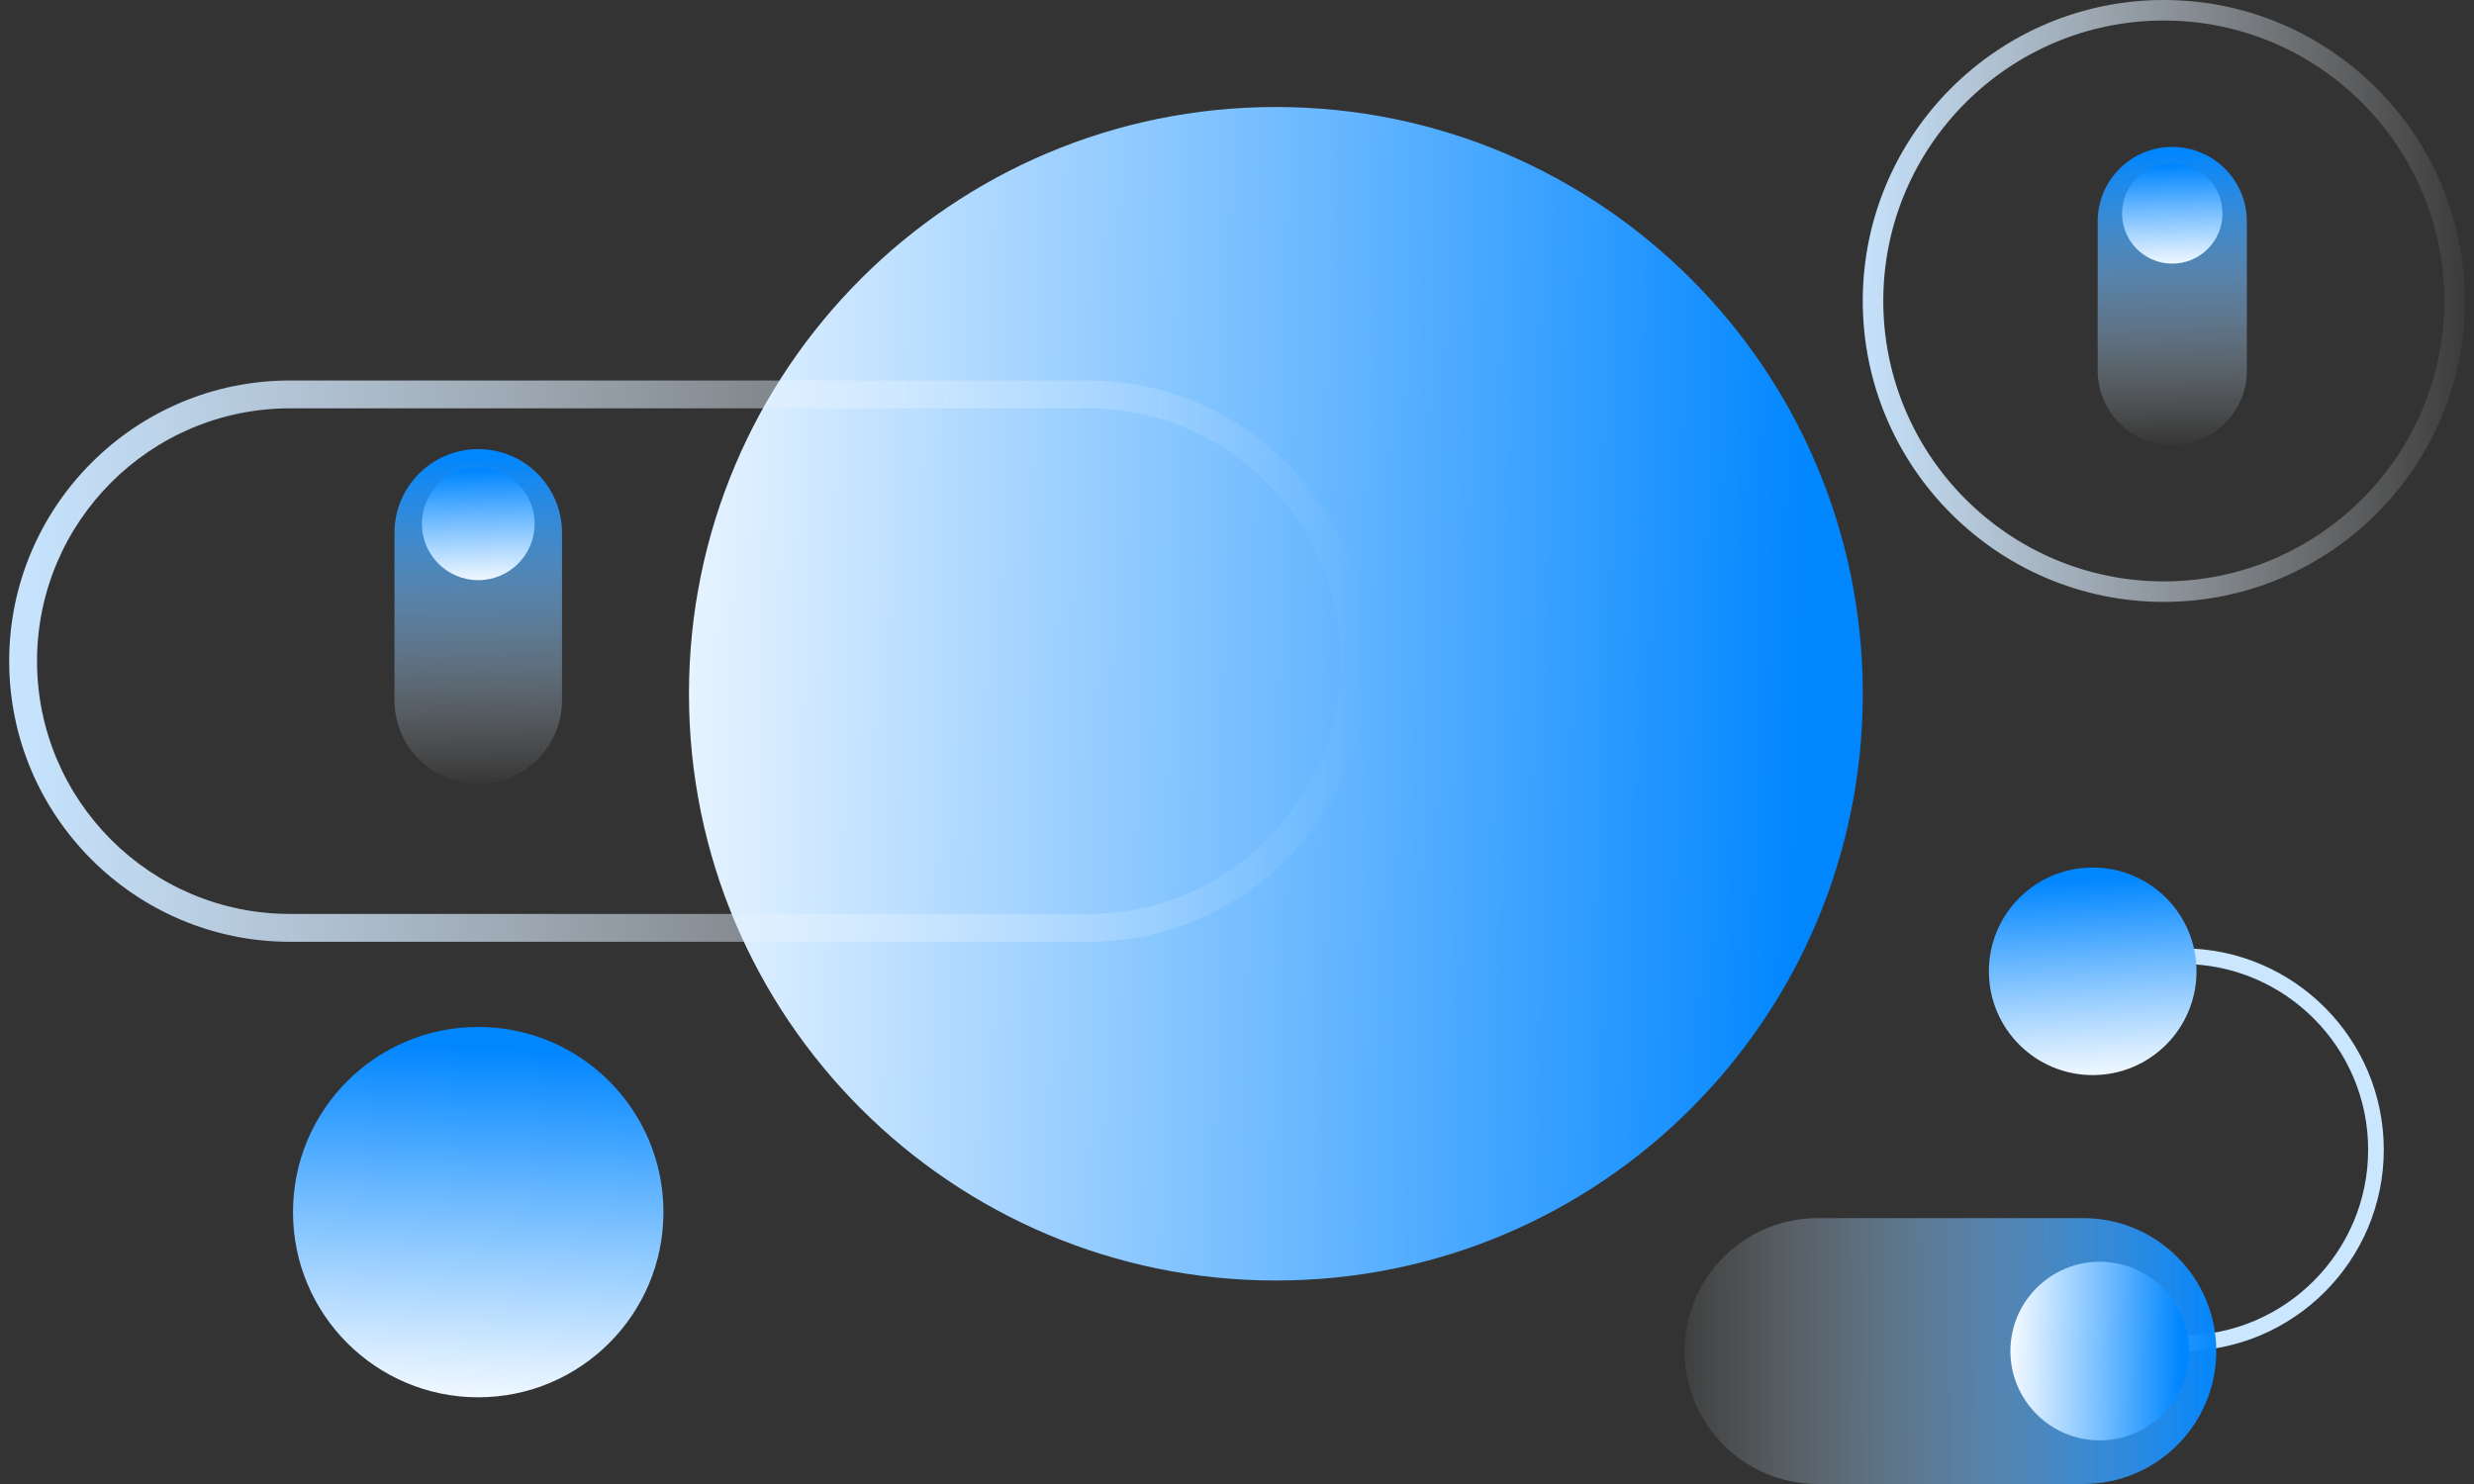<svg width="230" height="138" viewBox="0 0 230 138" fill="none" xmlns="http://www.w3.org/2000/svg">
<rect x="0" y="0" width="230" height="138" fill="#333333" stroke="none"/>
<path d="M118.614 119.078C148.749 119.078 173.178 94.648 173.178 64.514C173.178 34.379 148.749 9.95 118.614 9.95C88.479 9.95 64.05 34.379 64.05 64.514C64.05 94.648 88.479 119.078 118.614 119.078Z" fill="url(#paint0_linear_1744_69047)"/>
<path d="M26.951 35.382H101.145C115.536 35.382 127.243 47.089 127.243 61.48C127.243 75.87 115.536 87.578 101.145 87.578H26.951C12.56 87.578 0.853 75.87 0.853 61.48C0.853 47.089 12.56 35.382 26.951 35.382ZM101.145 84.988C114.108 84.988 124.654 74.442 124.654 61.48C124.654 48.517 114.108 37.972 101.145 37.972L26.951 37.972C13.989 37.972 3.443 48.517 3.443 61.48C3.443 74.442 13.989 84.988 26.951 84.988H101.145Z" fill="url(#paint1_linear_1744_69047)"/>
<path d="M201.162 55.971C185.731 55.971 173.176 43.416 173.176 27.985C173.176 12.554 185.731 0 201.162 0C216.593 0 229.147 12.554 229.147 27.985C229.147 43.416 216.593 55.971 201.162 55.971ZM201.162 1.907C186.782 1.907 175.083 13.605 175.083 27.985C175.083 42.365 186.782 54.064 201.162 54.064C215.542 54.064 227.24 42.365 227.24 27.985C227.24 13.605 215.542 1.907 201.162 1.907Z" fill="url(#paint2_linear_1744_69047)"/>
<path d="M44.461 41.763C48.762 41.763 52.249 45.25 52.249 49.551V65.11C52.249 69.411 48.762 72.898 44.461 72.898C40.159 72.898 36.672 69.411 36.672 65.11V49.551C36.672 45.25 40.159 41.763 44.461 41.763Z" fill="url(#paint3_linear_1744_69047)"/>
<path d="M39.22 48.708C39.22 45.818 41.572 43.466 44.462 43.466C47.352 43.466 49.704 45.818 49.704 48.708C49.704 51.598 47.352 53.95 44.462 53.95C41.572 53.95 39.22 51.598 39.22 48.708Z" fill="url(#paint4_linear_1744_69047)"/>
<path d="M201.949 13.663C205.78 13.663 208.885 16.768 208.885 20.599V34.456C208.885 38.287 205.78 41.392 201.949 41.392C198.118 41.392 195.013 38.287 195.013 34.456V20.599C195.013 16.768 198.118 13.663 201.949 13.663Z" fill="url(#paint5_linear_1744_69047)"/>
<path d="M197.28 19.848C197.28 17.274 199.375 15.18 201.949 15.18C204.523 15.18 206.617 17.274 206.617 19.848C206.617 22.422 204.523 24.516 201.949 24.516C199.375 24.516 197.28 22.422 197.28 19.848Z" fill="url(#paint6_linear_1744_69047)"/>
<path d="M44.458 129.937C53.969 129.937 61.679 122.227 61.679 112.717C61.679 103.206 53.969 95.497 44.458 95.497C34.948 95.497 27.238 103.206 27.238 112.717C27.238 122.227 34.948 129.937 44.458 129.937Z" fill="url(#paint7_linear_1744_69047)"/>
<path d="M202.876 89.643C202.881 89.643 202.885 89.643 202.889 89.643C212.412 89.643 220.159 97.39 220.159 106.913C220.159 116.436 212.412 124.183 202.889 124.183C202.885 124.183 202.881 124.183 202.876 124.183V125.637C202.881 125.637 202.885 125.637 202.889 125.637C213.214 125.637 221.613 117.238 221.613 106.913C221.613 96.589 213.214 88.189 202.889 88.189C202.885 88.189 202.881 88.189 202.876 88.189V89.643Z" fill="#CBE6FF"/>
<path d="M168.981 113.275H193.677C200.505 113.275 206.04 118.81 206.04 125.637C206.04 132.465 200.505 138 193.677 138H168.981C162.153 138 156.618 132.465 156.618 125.638C156.618 118.81 162.153 113.275 168.981 113.275Z" fill="url(#paint8_linear_1744_69047)"/>
<path d="M195.207 117.332C199.788 117.332 203.514 121.058 203.514 125.638C203.514 130.218 199.788 133.945 195.207 133.945C190.627 133.945 186.901 130.218 186.901 125.638C186.901 121.058 190.627 117.332 195.207 117.332Z" fill="url(#paint9_linear_1744_69047)"/>
<path d="M194.552 99.975C199.882 99.975 204.203 95.654 204.203 90.324C204.203 84.993 199.882 80.672 194.552 80.672C189.221 80.672 184.9 84.993 184.9 90.324C184.9 95.654 189.221 99.975 194.552 99.975Z" fill="url(#paint10_linear_1744_69047)"/>
<defs>
<linearGradient id="paint0_linear_1744_69047" x1="50.939" y1="63.34" x2="168.184" y2="65.374" gradientUnits="userSpaceOnUse">
<stop stop-color="white"/>
<stop offset="0.185" stop-color="#D5EBFF"/>
<stop offset="0.598" stop-color="#6CB9FF"/>
<stop offset="1" stop-color="#0086FF"/>
</linearGradient>
<linearGradient id="paint1_linear_1744_69047" x1="127.259" y1="61.61" x2="0.869" y2="61.382" gradientUnits="userSpaceOnUse">
<stop offset="1.06556e-08" stop-color="white" stop-opacity="0"/>
<stop offset="1" stop-color="#C7E4FF"/>
</linearGradient>
<linearGradient id="paint2_linear_1744_69047" x1="231.637" y1="27.745" x2="172.006" y2="28.215" gradientUnits="userSpaceOnUse">
<stop offset="1.06556e-08" stop-color="white" stop-opacity="0"/>
<stop offset="1" stop-color="#C7E4FF"/>
</linearGradient>
<linearGradient id="paint3_linear_1744_69047" x1="44.762" y1="73.424" x2="44.18" y2="42.34" gradientUnits="userSpaceOnUse">
<stop stop-color="white" stop-opacity="0"/>
<stop offset="0.185" stop-color="#D5EBFF" stop-opacity="0.185"/>
<stop offset="0.598" stop-color="#6CB9FF" stop-opacity="0.598"/>
<stop offset="1" stop-color="#0086FF"/>
</linearGradient>
<linearGradient id="paint4_linear_1744_69047" x1="44.623" y1="54.768" x2="44.329" y2="43.739" gradientUnits="userSpaceOnUse">
<stop stop-color="white"/>
<stop offset="0.185" stop-color="#D5EBFF"/>
<stop offset="0.598" stop-color="#6CB9FF"/>
<stop offset="1" stop-color="#0086FF"/>
</linearGradient>
<linearGradient id="paint5_linear_1744_69047" x1="202.217" y1="41.86" x2="201.699" y2="14.177" gradientUnits="userSpaceOnUse">
<stop stop-color="white" stop-opacity="0"/>
<stop offset="0.185" stop-color="#D5EBFF" stop-opacity="0.185"/>
<stop offset="0.598" stop-color="#6CB9FF" stop-opacity="0.598"/>
<stop offset="1" stop-color="#0086FF"/>
</linearGradient>
<linearGradient id="paint6_linear_1744_69047" x1="202.092" y1="25.245" x2="201.831" y2="15.423" gradientUnits="userSpaceOnUse">
<stop stop-color="white"/>
<stop offset="0.185" stop-color="#D5EBFF"/>
<stop offset="0.598" stop-color="#6CB9FF"/>
<stop offset="1" stop-color="#0086FF"/>
</linearGradient>
<linearGradient id="paint7_linear_1744_69047" x1="43.533" y1="132.313" x2="45.187" y2="97.298" gradientUnits="userSpaceOnUse">
<stop stop-color="white"/>
<stop offset="0.185" stop-color="#D5EBFF"/>
<stop offset="0.598" stop-color="#6CB9FF"/>
<stop offset="1" stop-color="#0086FF"/>
</linearGradient>
<linearGradient id="paint8_linear_1744_69047" x1="153.238" y1="125.69" x2="206.673" y2="125.551" gradientUnits="userSpaceOnUse">
<stop stop-color="white" stop-opacity="0"/>
<stop offset="0.185" stop-color="#D5EBFF" stop-opacity="0.185"/>
<stop offset="0.598" stop-color="#6CB9FF" stop-opacity="0.598"/>
<stop offset="1" stop-color="#0086FF"/>
</linearGradient>
<linearGradient id="paint9_linear_1744_69047" x1="186.065" y1="125.464" x2="202.776" y2="125.782" gradientUnits="userSpaceOnUse">
<stop stop-color="white"/>
<stop offset="0.185" stop-color="#D5EBFF"/>
<stop offset="0.598" stop-color="#6CB9FF"/>
<stop offset="1" stop-color="#0086FF"/>
</linearGradient>
<linearGradient id="paint10_linear_1744_69047" x1="195.07" y1="101.307" x2="194.143" y2="81.681" gradientUnits="userSpaceOnUse">
<stop stop-color="white"/>
<stop offset="0.185" stop-color="#D5EBFF"/>
<stop offset="0.598" stop-color="#6CB9FF"/>
<stop offset="1" stop-color="#0086FF"/>
</linearGradient>
</defs>
</svg>
